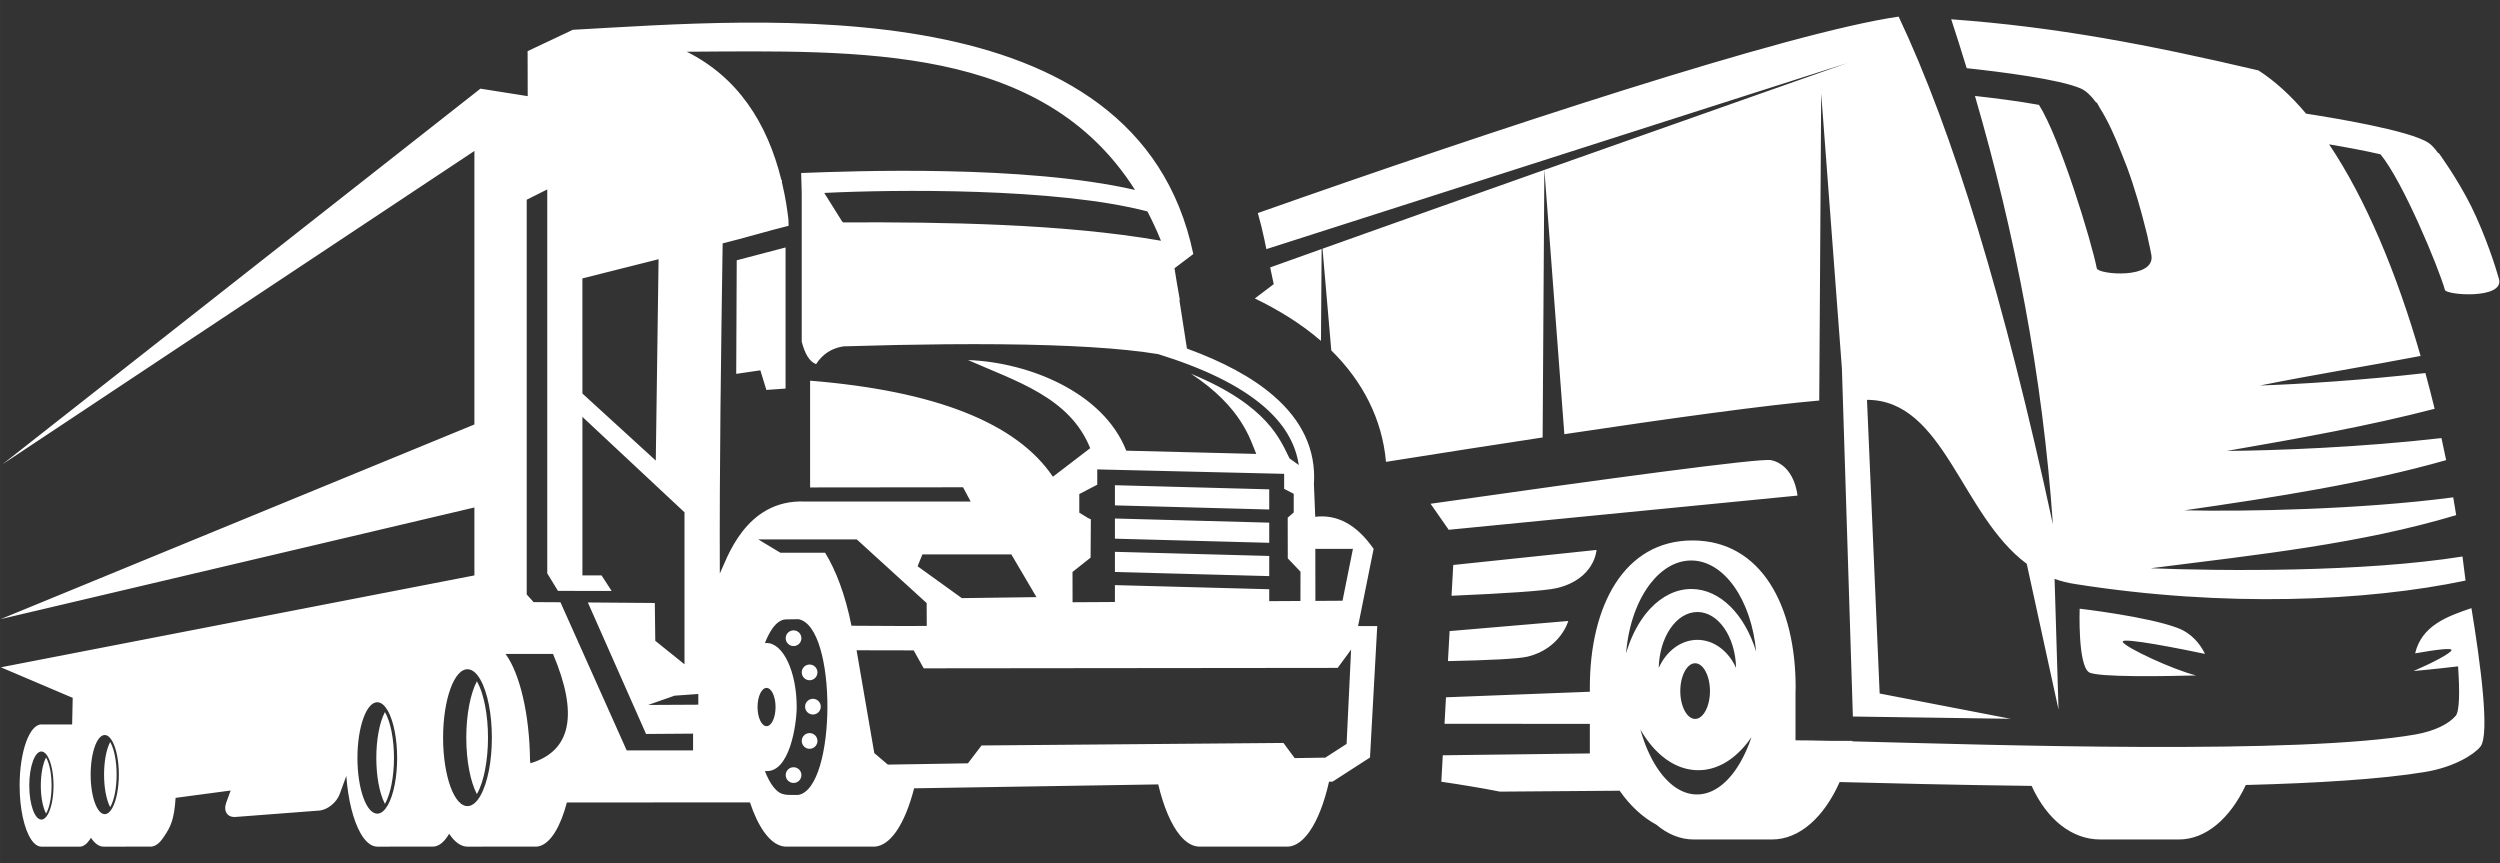 <?xml version="1.0" encoding="UTF-8"?>
<!DOCTYPE svg PUBLIC "-//W3C//DTD SVG 1.1//EN" "http://www.w3.org/Graphics/SVG/1.1/DTD/svg11.dtd">
<!-- Creator: CorelDRAW 2021 (64-Bit) -->
<svg xmlns="http://www.w3.org/2000/svg" xml:space="preserve" width="30.649mm" height="10.583mm" version="1.1" style="shape-rendering:geometricPrecision; text-rendering:geometricPrecision; image-rendering:optimizeQuality; fill-rule:evenodd; clip-rule:evenodd"
viewBox="0 0 3064.92 1058.32"
 xmlns:xlink="http://www.w3.org/1999/xlink"
 xmlns:xodm="http://www.corel.com/coreldraw/odm/2003">
 <rect x="0" y="0" width="3064.92" height="1058.32" fill="#333333" stroke="none"/>
 <defs>
  <style type="text/css">
   <![CDATA[
    .fil0 {fill:white}
   ]]>
  </style>
 </defs>
 <g id="Layer_x0020_1">
  <path class="fil0" d="M1768.81 925.96l11.17 -0.14 169.13 -2.11 0 -36.28 -178.17 -0.05 1.79 -32.51c60.32,-2.41 120.13,-4.75 176.38,-6.81l0 -5.4c0,-99.4 41.66,-180.26 126.15,-180.09 84.48,0.31 126.14,80.69 126.14,180.09 0,2.15 -0.16,4.44 -0.16,6.56l0 58.4c10.62,0 25.6,0.25 44,0.66l25.84 0 -0.14 0.62c171.77,4.32 547.46,16.73 690.58,-8.5 22.97,-4.09 40.51,-12.62 49.21,-22.96 4.61,-5.73 4.92,-30.02 2.79,-60.52 -28.54,3.43 -54.61,5.75 -54.61,5.75 23.28,-10.02 45.11,-21.51 46.57,-25.45 1.16,-3.46 -20.5,-0.49 -44.6,3.78 8.03,-33.94 39.02,-45.29 69.04,-55.45 11.01,67.1 22.81,155.03 11.01,169.79 -7.57,9.52 -32.17,25.27 -68.41,31.16 -53.41,8.82 -132.13,13.6 -219.22,15.89 -19.04,40.68 -48.75,66.79 -82.11,66.79 -35.61,0 -60.72,0 -96.29,0 -34.63,0 -65.27,-24.13 -84.18,-65.69 -95.35,-1.13 -181.12,-3.38 -235.37,-4.72 -19.02,42.8 -49.03,70.41 -82.82,70.41 -35.44,0 -60.71,0 -96.13,0 -16.43,0 -31.95,-6.52 -45.77,-18.12 -17.05,-9.19 -32.36,-23.51 -45,-41.66l-146.75 1.12c-12.48,-2.53 -24.57,-4.6 -35.7,-6.47 -11.98,-2.02 -24.05,-3.89 -36.15,-5.65l1.78 -32.44zm-1187.22 -220.52l-580.54 112.65 88.07 37.47 -0.69 32.59c-12.57,0 -25.16,-0.01 -37.68,-0.01 -14.76,0 -26.71,33.55 -26.71,74.91 0,28.49 5.66,53.28 14.02,65.93 3.77,5.73 8.09,8.98 12.69,8.98 15.79,0 31.59,0 47.4,0 4.18,-0.25 8.12,-3.17 11.62,-8.21 0.57,-0.82 1.15,-1.7 1.69,-2.64 4.61,6.93 9.88,10.85 15.46,10.85 19.42,0 38.84,-0.02 58.25,-0.02 5.14,-0.28 10,-3.87 14.3,-10.06 0.7,-1.02 1.39,-2 2.05,-2.97 7.67,-11.32 12.05,-20.37 13.74,-46.76l67.49 -8.99 -5.42 14.9c-3.77,10.39 1.35,18.27 11.39,17.5l102.64 -7.83c10.03,-0.76 21.34,-9.88 25.13,-20.27l8.07 -22.23c2.15,29.5 8.57,54.63 17.37,70.12 5.96,10.52 13.03,16.61 20.6,16.61 22.93,0 45.86,-0.02 68.8,-0.02 6.07,-0.34 11.8,-4.59 16.87,-11.88 0.84,-1.2 1.66,-2.49 2.45,-3.86 6.7,10.06 14.35,15.76 22.45,15.76 28.19,0 56.37,-0.02 84.55,-0.02 7.45,-0.42 14.49,-5.64 20.75,-14.6 0.8,-1.17 1.57,-2.38 2.36,-3.66 5.56,-9.16 10.41,-21.41 14.23,-35.88l224.44 -0.07c4.77,14.35 10.5,26.56 16.95,35.75 8.7,12.42 18.71,19.32 29.47,18.4l0 0.05 106.44 0c9.29,-0.51 18.07,-6.85 25.9,-17.76 0.21,-0.31 0.44,-0.64 0.67,-0.95 8.68,-12.51 16.17,-30.66 21.81,-52.77l299.29 -4.78c6.45,27.12 15.72,49.27 26.8,62.59 7.83,9.42 16.58,14.41 25.83,13.62l0 0.05 106.46 0c6.9,-0.38 13.51,-3.97 19.66,-10.28 2.37,-2.41 4.68,-5.23 6.9,-8.43 9.72,-14 17.95,-35.11 23.76,-60.88l4.37 -0.08 45.84 -29.56 8.87 -161.17 -23.47 0 19.04 -94.62c-20.51,-29.5 -44.37,-42.61 -71.58,-39.33 -0.63,-15.1 -1.07,-28.23 -1.61,-39.73 2.82,-43.16 -15.25,-79.05 -49.7,-108.79 -26.35,-22.78 -62.39,-41.84 -105.98,-57.73l-9.24 -59.4 0.55 -0.1c-2.41,-13.21 -4.58,-26.36 -6.58,-38.93l23.08 -17.45c-68.97,-329.81 -528.42,-287.55 -760.7,-274.91l-55.44 26.17 0.13 55.16 -57.96 -9.17 -585.89 460.44 578.49 -384.04 0 335.3 -580.79 238.63 580.79 -136.87 0 83.28zm400.6 -493.35c64.62,-2.43 273.94,-10.31 409.32,20.77 -113.27,-178.59 -336.03,-170.79 -549.6,-169.45 62.01,30.92 98.56,86.45 116.04,157.29l0.61 -0.16 0 2.69c1.2,4.99 2.3,10.08 3.3,15.25 3.39,17.31 3.61,23.75 4.64,29.64l0.33 8.68c-25.59,6.32 -53.51,14.82 -80.9,21.59 -1.94,131.03 -4.01,274.18 -3.47,404.75 7.85,-15.31 30.25,-91.21 104.08,-88.29l203.46 0 -9.34 -17.46 -187.5 0.2 0 -130.9c153.94,12.56 253.17,51.82 297.69,117.78l45.68 -35.01c-25.1,-62.61 -91.23,-82.08 -149.79,-108.06 74.25,2.71 165.81,39.31 194.04,111.12l159.34 3.98c-6.96,-16.01 -16.71,-56.74 -80.03,-98.31 94.92,39.1 109.69,81.84 120.8,103.76 3.89,2.73 7.7,5.49 11.36,8.16 -4.04,-27.41 -18.91,-51.14 -42.69,-71.68 -30.27,-26.16 -74.77,-47.3 -129.7,-64.29 -11.23,-1.85 -23.77,-3.48 -37.62,-4.91 -54.17,-5.58 -128.45,-7.96 -222.88,-7.17 -38.38,0.33 -80.08,1.17 -125.09,2.55 -14.44,2.1 -25.72,9.35 -33.79,21.79 -8.34,-3.07 -13.9,-13.16 -17.6,-27.54l0 -182.73 -0.69 -24.04zm424.49 47.1c-112.07,-29.25 -310.74,-26.87 -396.19,-22.67l22.14 35.36 0.54 0.05 0.48 0.72c122.13,-0.54 270.26,1.59 389.65,22.49 -5.13,-12.67 -10.7,-24.62 -16.62,-35.95zm-433.81 681.42c5.32,0 9.63,4.32 9.63,9.64 0,5.31 -4.31,9.63 -9.63,9.63 -5.32,0 -9.63,-4.32 -9.63,-9.63 0,-5.32 4.31,-9.64 9.63,-9.64zm0 -167.79c5.32,0 9.63,4.3 9.63,9.63 0,5.32 -4.31,9.62 -9.63,9.62 -5.32,0 -9.63,-4.3 -9.63,-9.62 0,-5.33 4.31,-9.63 9.63,-9.63zm19.66 125.92c5.34,0 9.64,4.32 9.64,9.64 0,5.3 -4.3,9.63 -9.64,9.63 -5.31,0 -9.62,-4.33 -9.62,-9.63 0,-5.32 4.31,-9.64 9.62,-9.64zm0 -84.04c5.34,0 9.64,4.31 9.64,9.62 0,5.32 -4.3,9.64 -9.64,9.64 -5.31,0 -9.62,-4.32 -9.62,-9.64 0,-5.31 4.31,-9.62 9.62,-9.62zm4.09 42.02c5.33,0 9.63,4.3 9.63,9.64 0,5.3 -4.3,9.62 -9.63,9.62 -5.32,0 -9.62,-4.32 -9.62,-9.62 0,-5.34 4.3,-9.64 9.62,-9.64zm139.43 -117.37l0.12 27.99c-30.55,0.42 -61.47,-0.2 -92.31,-0.2 -7.65,-38.52 -19.3,-68.35 -32.34,-89.54l-54.87 0 -27.14 -16.34 120.83 0 85.71 78.09zm-279.95 111.46l0 13.12 -61.59 0.33 32.54 -11.39 29.05 -2.06zm-792.85 112.26c0,-10.21 -1.51,-25.26 -6.79,-34.44 -8.59,16.59 -8.59,52.26 0,68.84 5.28,-9.11 6.79,-24.29 6.79,-34.4zm839.94 -643.97l-0.62 139.24 29.58 -4.32 7.4 24.03 23.52 -1.69 0 -172.98 -59.88 15.72zm-53.52 600.86l-81.38 0 -81.21 -181.61 -32.91 -0.18 -8.44 -9.36 0 -483.96 25.18 -12.63 0 470.68 13.12 21.5 65.85 0.1 -12.43 -19.08 -23.44 0 0 -194.36 125.16 117.01 0 186.36 -35.83 -28.83 -0.56 -46.35 -82.09 -0.64 71.35 161.23 57.66 -0.43 -0.03 20.55zm-265.06 -84.74c-7.83,15.13 -12.97,40.46 -12.97,69.17 0,28.69 5.14,54.03 12.97,69.15 4.94,-8.49 8.06,-19.6 9.96,-29.25 4.88,-24.74 4.94,-54.48 0.12,-79.23 -1.96,-9.99 -4.99,-21.01 -10.08,-29.84zm-104.62 126.5c3.97,-20.14 4.02,-44.32 0.1,-64.47 -1.59,-8.14 -4.07,-17.1 -8.21,-24.31 -14.06,27.15 -14.06,85.45 0,112.6 4.02,-6.91 6.57,-15.96 8.11,-23.82zm-339.17 10.98c2.81,-14.31 2.86,-31.5 0.07,-45.81 -1.13,-5.78 -2.89,-12.15 -5.83,-17.25 -9.99,19.29 -9.99,60.7 0,79.98 2.86,-4.92 4.66,-11.36 5.76,-16.92zm-89.63 -51.37c5.45,0.46 10.16,9.11 12.6,21.71 1.17,5.94 1.83,12.75 1.83,20.03 0,7.23 -0.66,14.06 -1.81,20 -2.46,12.61 -7.17,21.26 -12.62,21.72 -8.57,0.7 -15.33,-18.66 -15.33,-41.72 0,-23.08 6.78,-42.48 15.33,-41.74zm1504.85 -321.41l-189.18 -5.06 0 24.72 189.18 5.06 0 -24.72zm0 40.84l-189.18 -5.08 0 24.72 189.18 5.07 0 -24.71zm0 40.82l-189.18 -5.06 0 24.72 189.18 5.05 0 -24.71zm-1117.85 247.66c0,-37.74 11.07,-69.43 25.08,-68.27 8.89,0.78 16.59,14.92 20.61,35.54 1.9,9.72 2.99,20.86 2.99,32.73 0,11.86 -1.09,23.01 -2.99,32.74 -4.02,20.62 -11.72,34.77 -20.61,35.52 -14.01,1.18 -25.08,-30.53 -25.08,-68.26zm105.01 -24.85c0,-46.37 13.61,-85.32 30.82,-83.87l0 0.01c10.93,0.92 20.39,18.3 25.35,43.63l-0.02 0c2.35,11.93 3.66,25.64 3.66,40.23 0,14.57 -1.33,28.28 -3.64,40.21 -4.96,25.33 -14.42,42.72 -25.35,43.64 -17.21,1.45 -30.82,-37.5 -30.82,-83.85zm106.59 27.8c-0.58,-56.62 -12.51,-106.5 -29.99,-130.45l58.19 0c31.43,74.4 22.19,119.06 -27.73,134l-0.47 -3.55zm64.22 -449.74l-0.01 -141.14 93.39 -23.51 -3.43 246.85 -89.95 -82.2zm262.7 384.37c0,-43.37 -16.54,-78.51 -36.93,-78.51 -0.67,0 -1.35,0.03 -2.02,0.12 3.5,-9.16 12.38,-28.97 26.08,-29.09l15.02 -0.23c47.93,8.73 46.78,206.89 0,215.43 -13.85,-0.21 -20.96,1.87 -29.94,-8.83 -5,-6.03 -8.32,-13.23 -11.16,-20.49 30.69,3.52 38.95,-58.51 38.95,-78.4zm-833.13 106.06c-2.86,14.64 -8.32,24.7 -14.64,25.23 -2.05,0.18 -3.99,-0.64 -5.81,-2.27l0 -0.01c-2.13,-1.91 -4.07,-4.94 -5.75,-8.83 -8.27,-19.19 -8.28,-54.28 -0.39,-73.81 3.15,-7.8 7.32,-12.45 11.95,-12.05 6.32,0.54 11.78,10.58 14.64,25.23 2.82,14.44 2.82,32.05 0,46.51zm1171.35 -234.53l-0.07 -37.14 22.18 -17.57 0.32 -47.12c-0.59,0.33 -5.31,-2.35 -14.18,-8.01l0 -22.8 22.03 -11.47 0 -18.76 229.13 5.43 0 18.4 11.74 6.09 0 22.8 -7.37 6.45 0.08 49.86 15.59 16.38 -0.06 35.9 -38.28 0.21 0 -14.6 -189.18 -5.06 0 20.71 -51.93 0.3zm-243.07 184.95l-21.73 -126.08 70.05 0.14 12.25 21.99 507.53 -0.53 16.45 -22.4 -5.52 115.6 -26.08 16.82 -37.57 0.59 -13.74 -18.59 -370.15 3.08 -16.69 21.9 -98.19 1.58 -16.61 -14.1zm574.04 -186.82l-33.27 0.21 -0.08 -63.83 46.11 0 -12.76 63.62zm-466.7 -3.19l-53.9 -38.81c-1.15,1.65 0.69,-3.27 5.55,-14.79l109.03 0 30.81 52.37 -91.49 1.23zm-239.42 157c-6.09,0 -11.05,-10.51 -11.05,-23.47 0,-12.95 4.96,-23.46 11.05,-23.46 6.09,0 11.03,10.51 11.03,23.46 0,12.96 -4.94,23.47 -11.03,23.47zm837.4 -116.59l145.52 -12.4c0,0 -9.36,33.64 -49.55,43.64 -11.44,2.85 -49.46,4.56 -97.99,5.56l2.02 -36.8zm4.46 -81.05l175.66 -18.44c0,0 -1.81,35.43 -48.39,46.72 -14.34,3.48 -65.44,6.68 -129.34,9.46l2.07 -37.74zm737.23 17.04l4.84 160.2 -38.96 -178.66c-80.56,-59.81 -101.18,-200.97 -195.85,-201.04l15.51 360.03 160.57 30.99 -193.4 -2.77 -13.44 -426.34 0.03 0 -25.44 -337.59 -2.39 376.52c-64.74,5.57 -180.19,21.4 -312.48,41.26l-24.47 -324.01c201.93,-71.47 371.48,-131 371.48,-131l-712.31 228.12 -2.54 -12.15c-2.3,-11 -4.98,-21.67 -7.95,-32.06 285.6,-100.81 650.42,-221.28 785.63,-240.83 66.28,140.27 129.41,345.95 189.12,622.51 -12.69,-183.11 -46.67,-357.37 -95.56,-525.24 24.03,2.65 54.06,6.45 78.5,10.94 26.08,41.43 64.34,167.27 70.86,200.35 1.49,7.69 72.2,13.93 66.93,-16.25 -0.82,-4.58 -2.38,-12.12 -4.57,-21.6l0.13 -0.04c0,-0.08 -0.91,-3.82 -2.56,-10.16 -5.34,-21.65 -13.22,-49.89 -23.02,-76.3 -2.05,-5.48 -4.18,-10.87 -6.36,-16.1 -8.06,-20.95 -17.21,-41.17 -26.86,-56.22 -2.21,-4.1 -3.51,-6.38 -3.51,-6.38 0,0 -0.36,-0.1 -1.03,-0.25 -6.04,-8.24 -12.25,-14.26 -18.5,-17.02 -25.9,-11.51 -98.86,-20.58 -140.16,-25.03 -6.12,-20.08 -12.44,-40.05 -18.95,-59.94 128.78,9.35 242.29,31.16 376.6,62.66 20.39,13.07 39.92,31.02 58.47,53.03 31.13,4.81 127.56,20.52 150.2,35.88 3.76,2.55 7.61,6.78 11.57,12.3l0.9 0.18c0,0 22.47,30.66 39.71,65.14 17.87,36.23 30.67,76.57 34.12,89.37 6.4,24.95 -64.47,19.7 -66.26,13.3 -7.83,-27.53 -51.39,-132.8 -79.05,-166.33 -19.84,-4.58 -43.26,-8.88 -62.99,-12.22 44.81,66.72 82.85,157.56 112.18,259.42 -62.83,12.13 -128.28,22.47 -196.86,36.24 48.88,-1.64 124.68,-6.39 202.74,-15.25 3.94,14.43 7.71,29.02 11.32,43.81 -80.68,20.98 -165.18,36.08 -254.88,51.67 61.17,-0.51 165,-4.45 263.25,-15.76 1.97,9.03 3.76,18.06 5.75,27.05 -100.88,28.56 -206.35,44.97 -320.87,61.53 75.13,1.63 214.58,-0.83 329.55,-15.92 1.15,7.23 2.46,14.45 3.61,21.82 -117.44,35.11 -239.63,48.07 -374.65,65.13 86.96,3.43 260.35,5.07 382.38,-14.43 1.3,9.83 2.61,19.66 3.75,29.51 -121.04,25.42 -294.59,33.29 -478.47,4.27 -9.01,-1.32 -17.43,-3.47 -25.36,-6.34zm-765.06 -92.09c210.58,-30.01 404.46,-56.34 417.57,-53.48 29.35,6.57 32.3,43.46 32.3,43.46l-427.6 41.92 -19.04 -27.36c-1.05,-1.54 -2.13,-3.05 -3.23,-4.54zm269.6 97.77l-0.67 0.85 -0.08 0.12 -0.74 1 -0.54 0.74 -0.18 0.26 -0.74 1.02 -0.43 0.61 -0.28 0.41 -0.72 1.05 -0.31 0.47 -0.38 0.59 -0.7 1.07 -0.22 0.33 -0.47 0.75 -0.68 1.1 -0.11 0.17 -0.56 0.93 -1.31 2.27 -0.58 1 -0.08 0.15 -0.64 1.16 -0.46 0.86 -0.16 0.31 -0.63 1.18 -0.36 0.71 -0.24 0.49 -0.61 1.21 -0.26 0.54 -0.33 0.68 -0.59 1.23 -0.18 0.38 -0.4 0.87 -0.57 1.26 -0.1 0.2 -0.46 1.06 -0.54 1.28 -0.02 0.02 -0.52 1.26 -0.48 1.14 -0.07 0.18 -0.52 1.31 -0.38 0.95 -0.13 0.36 -0.51 1.33 -0.29 0.79 -0.2 0.56 -0.48 1.36 -0.21 0.59 -0.26 0.77 -0.48 1.37 -0.13 0.41 -0.31 0.98 -0.45 1.4 -0.08 0.21 -0.36 1.18 -0.43 1.41 0 0.02 -0.41 1.41 -0.36 1.25 -0.05 0.18 -0.39 1.44 -0.28 1.05 -0.1 0.41 -0.37 1.45 -0.22 0.85 -0.15 0.63 -0.34 1.47 -0.16 0.64 -0.19 0.86 -0.32 1.49 -0.1 0.43 -0.23 1.06 -0.31 1.51 -0.04 0.23 -0.26 1.3 -0.28 1.53 -0.28 1.52 -0.23 1.35 -0.03 0.2 -0.25 1.55 -0.18 1.12 -0.06 0.44 -0.23 1.56 -0.13 0.91 -0.09 0.67 -0.21 1.57 -0.08 0.69 -0.12 0.91 -0.18 1.59 -0.05 0.46 -0.11 1.15 -0.16 1.61 -0.02 0.23 -0.13 1.37 -0.13 1.63 0.31 -1.03 0.29 -1.04 0.04 -0.1 0.29 -0.93 0.31 -1.04 0.07 -0.18 0.26 -0.83 0.35 -1.02 0.08 -0.26 0.25 -0.74 0.34 -1 0.13 -0.37 0.21 -0.64 0.37 -1 0.16 -0.44 0.2 -0.54 0.36 -0.99 0.21 -0.52 0.17 -0.46 0.37 -0.97 0.25 -0.61 0.13 -0.36 0.39 -0.97 0.28 -0.67 0.12 -0.28 0.39 -0.95 0.33 -0.77 0.08 -0.18 0.41 -0.94 0.36 -0.84 0.05 -0.11 0.41 -0.92 0.43 -0.9 0 -0.03 0.43 -0.91 0.44 -0.92 0.03 -0.06 0.41 -0.84 0.45 -0.9 0.06 -0.15 0.38 -0.75 0.46 -0.89 0.11 -0.21 0.35 -0.68 0.46 -0.87 0.16 -0.29 0.31 -0.58 0.48 -0.87 0.2 -0.36 0.28 -0.49 0.47 -0.85 0.26 -0.45 0.23 -0.41 0.5 -0.83 0.31 -0.51 0.69 -1.15 0.36 -0.58 0.15 -0.24 0.51 -0.82 0.41 -0.63 0.11 -0.18 0.51 -0.8 0.46 -0.69 0.07 -0.1 0.54 -0.79 0.51 -0.75 0.01 -0.04 0.54 -0.77 0.55 -0.77 0.03 -0.03 0.51 -0.72 0.56 -0.76 0.08 -0.1 0.47 -0.64 0.56 -0.74 0.13 -0.16 0.43 -0.57 0.57 -0.73 0.18 -0.23 0.4 -0.49 0.57 -0.7 0.23 -0.28 0.35 -0.43 0.59 -0.69 0.28 -0.34 0.31 -0.35 0.59 -0.69 0.34 -0.38 0.25 -0.29 0.61 -0.66 0.39 -0.44 0.22 -0.21 0.6 -0.66c14.17,-15 31.48,-23.85 50.19,-23.85 35.28,0 65.61,31.5 79.4,76.77 -5.73,-63.15 -39.21,-111.71 -79.56,-111.71 -18.91,0 -36.29,10.55 -50.03,28.21zm120.56 192.91l-0.16 0.23 -0.19 0.21 -0.16 0.23 -0.16 0.23 -0.17 0.21 -0.01 0 -0.17 0.23 -0.18 0.22 -0.16 0.23 -0.18 0.21 -0.15 0.2 -0.02 0.03 -0.18 0.21 -0.16 0.22 -0.18 0.21 -0.17 0.23 -0.14 0.18 -0.04 0.03 -0.16 0.22 -0.18 0.21 -0.17 0.21 -0.18 0.22 -0.14 0.18 -0.04 0.03 -0.16 0.21 -0.18 0.22 -0.18 0.21 -0.18 0.21 -0.13 0.17 -0.04 0.05 -0.18 0.21 -0.18 0.2 -0.18 0.21 -0.18 0.21 -0.13 0.17 -0.03 0.03 -0.18 0.21 -0.18 0.2 -0.19 0.21 -0.18 0.2 -0.13 0.17 -0.05 0.05 -0.18 0.19 -0.18 0.22 -0.18 0.19 -0.18 0.2 -0.13 0.15 -0.05 0.05 -0.18 0.21 -0.18 0.2 -0.18 0.19 -0.18 0.2 -0.13 0.13 -0.05 0.07 -0.18 0.19 -0.18 0.2 -0.2 0.2 -0.18 0.2 -0.12 0.13 -0.06 0.06 -0.18 0.18 -0.2 0.2 -0.18 0.2 -0.18 0.18 -0.11 0.13 -0.07 0.06 -0.2 0.2 -0.18 0.18 -0.18 0.2 -0.2 0.18 -0.11 0.11 -0.07 0.09 -0.19 0.18 -0.18 0.18 -0.2 0.19 -0.18 0.18 -0.1 0.12 -0.13 0.11 -0.46 0.45 -0.36 0.34 -0.05 0.07 -0.28 0.24 -0.61 0.58 -0.01 0 -0.09 0.08 -0.68 0.64 -0.12 0.1 -0.05 0.07 -0.54 0.47 -0.31 0.28 -0.12 0.1 -0.28 0.24 -0.51 0.45 -0.16 0.15 -0.05 0.03 -0.69 0.59 -0.01 0.02 -0.23 0.18 -0.5 0.41 -0.18 0.14 -0.29 0.27 -0.25 0.18 -0.38 0.31 -0.34 0.28 -0.02 0.02 -0.57 0.42 -0.15 0.12 -0.28 0.23 -0.44 0.34 -0.05 0.03 -0.51 0.38 -0.18 0.13 -0.25 0.2 -0.49 0.34 -0.08 0.07 -0.38 0.26 -0.28 0.22 -0.34 0.23 -0.33 0.23 -0.08 0.06 -0.61 0.41 -0.15 0.1 -0.11 0.08 -0.63 0.41 -0.13 0.1 -0.19 0.13 -0.43 0.26 -0.41 0.27 -0.13 0.08 -0.23 0.15 -0.68 0.42 -0.06 0.04 -0.02 0.01 -0.77 0.46 -0.18 0.12 -0.57 0.33 -0.41 0.24 -0.07 0.04 -0.3 0.16 -0.62 0.36 -0.13 0.07 -0.02 0.01 -0.78 0.41 -0.05 0.04 -0.2 0.11 -0.53 0.28 -0.28 0.13 -0.26 0.13 -0.24 0.13 -0.5 0.25 -0.29 0.15 -0.03 0.01 -0.68 0.33 -0.08 0.03 -0.31 0.15 -0.48 0.23 -0.13 0.05 -0.47 0.21 -0.19 0.1 -0.36 0.15 -0.44 0.2 -0.1 0.03 -0.47 0.21 -0.23 0.09 -0.38 0.16 -0.41 0.16 -0.67 0.28 -0.14 0.05 -0.21 0.08 -0.61 0.22 -0.14 0.06 -0.28 0.1 -0.38 0.13 -0.44 0.17 -0.22 0.06 -0.16 0.07 -0.74 0.25 -0.07 0.01 -0.01 0.02 -0.05 0.01 -0.76 0.23 -0.21 0.07 -0.08 0.03 -0.53 0.17 -0.51 0.14 -0.31 0.09 -0.74 0.21 -0.08 0.02 -0.92 0.24 -0.05 0.02 -0.14 0.03 -0.55 0.13 -0.37 0.09 -0.22 0.04 -0.24 0.07 -0.61 0.13 -0.23 0.05 -0.05 0.02 -0.77 0.15 -0.02 0 -0.34 0.08 -0.49 0.08 -0.23 0.05 -0.43 0.06 -0.18 0.04 -0.46 0.08 -0.4 0.06 -0.11 0.02 -0.56 0.08 -0.16 0.02 -0.43 0.07 -0.43 0.04 -0.05 0.02 -0.01 0 -0.66 0.08 -0.11 0 -0.31 0.04 -0.55 0.06 -0.18 0.02 -0.36 0.03 -0.31 0.03 -0.49 0.04 -0.3 0.01 -0.03 0 -0.05 0.02 -0.79 0.05 -0.06 0 -0.15 0.01 -0.71 0.04 -0.24 0 -0.15 0.01 -0.48 0.02 -0.54 0 -0.08 0 -0.23 0.02 -0.87 0 -0.84 0 -0.47 -0.02 -0.38 0 -0.84 -0.03 -0.11 0 -1.32 -0.08 -0.24 -0.02 -0.84 -0.07 -0.21 -0.01 -0.63 -0.05 -0.67 -0.07 -0.16 -0.01 -0.82 -0.1 -0.33 -0.04 -1.28 -0.18 -0.05 -0.01 -0.82 -0.13 -0.43 -0.07 -0.39 -0.07 -0.82 -0.14 -0.07 -0.02 -0.75 -0.15 -0.53 -0.11 -0.28 -0.07 -0.82 -0.18 -0.16 -0.03 -1.27 -0.31 -0.19 -0.05 -0.81 -0.22 -0.26 -0.08 -0.54 -0.15 -0.71 -0.21 -0.08 -0.01 -0.8 -0.27 -0.37 -0.11 -0.44 -0.13 -0.79 -0.28 -0.01 0 -0.77 -0.27 -0.46 -0.18 -0.33 -0.11 -0.79 -0.3 -0.12 -0.05 -0.67 -0.26 -0.56 -0.23 -0.23 -0.1 -0.77 -0.32 -0.21 -0.09 -0.56 -0.24 -0.66 -0.3 -0.11 -0.06 -0.77 -0.35 -0.31 -0.15 -1.2 -0.59 -0.03 -0.01 -0.76 -0.4 -0.41 -0.19 -0.34 -0.2 -0.78 -0.41 -0.06 -0.03 -0.69 -0.38 -0.49 -0.28 -0.25 -0.15 -0.75 -0.44 -0.17 -0.1 -0.57 -0.35 -0.59 -0.36 -0.15 -0.09 -0.76 -0.48 -0.24 -0.15 -1.15 -0.75 -0.07 -0.05 -0.72 -0.5 -0.36 -0.24 -0.38 -0.26 -0.72 -0.51 -0.03 -0.02 -1.12 -0.82 -0.28 -0.21 -0.72 -0.55 -0.12 -0.08 -1.29 -1.03 -0.71 -0.56 -0.21 -0.16 -0.49 -0.41 -0.6 -0.51 -0.09 -0.08 -0.71 -0.6 -0.29 -0.24 -1.07 -0.95 -0.02 -0.02 -0.67 -0.62 -0.38 -0.33 -0.31 -0.3 -0.67 -0.64 -0.09 -0.06 -0.29 -0.3 -0.38 -0.36 -0.36 -0.36 -0.02 -0.02 -0.37 -0.36 -0.38 -0.38 -0.28 -0.27 -0.1 -0.1 -0.38 -0.38 -0.36 -0.38 -0.19 -0.2 -0.18 -0.19 -0.37 -0.38 -0.37 -0.39 -0.1 -0.12 -0.26 -0.28 -0.38 -0.39 -0.36 -0.4 -0.02 -0.03 -0.34 -0.38 -0.36 -0.39 -0.3 -0.34 -0.07 -0.07 -0.36 -0.41 -0.36 -0.41 -0.2 -0.25 -0.16 -0.16 -0.34 -0.43 -0.37 -0.41 -0.13 -0.15 -0.21 -0.28 -0.36 -0.42 -0.35 -0.43 -0.04 -0.05 -0.32 -0.38 -0.34 -0.42 -0.31 -0.4 -0.04 -0.03 -0.34 -0.44 -0.35 -0.45 -0.23 -0.29 -0.11 -0.15 -0.34 -0.44 -0.33 -0.44 -0.17 -0.2 -0.18 -0.25 -0.34 -0.46 -0.33 -0.44 -0.08 -0.1 -0.25 -0.36 -0.34 -0.46 -0.33 -0.44 0 -0.02 -0.33 -0.46 -0.33 -0.46 -0.26 -0.36 -0.07 -0.11 -0.32 -0.48 -0.33 -0.46 -0.18 -0.25 -0.15 -0.23 -0.31 -0.47 -0.33 -0.48 -0.1 -0.15 -0.21 -0.34 -0.33 -0.48 -0.31 -0.49 -0.04 -0.03 -0.28 -0.44 -0.31 -0.5 -0.28 -0.42 -0.03 -0.07 -0.31 -0.49 -0.31 -0.49 -0.22 -0.33 -0.09 -0.18 -0.32 -0.5 -0.29 -0.5 -0.13 -0.22 -0.18 -0.29 -0.3 -0.5 -0.31 -0.5 -0.07 -0.12 -0.23 -0.39 -0.29 -0.53 -0.3 -0.51 0.13 0.48 0.15 0.47 0.13 0.5 0.13 0.47 0.1 0.3 0.05 0.18 0.13 0.48 0.15 0.47 0.13 0.46 0.15 0.48 0.03 0.11 0.12 0.36 0.13 0.46 0.15 0.48 0.14 0.46 0.14 0.41 0.01 0.06 0.15 0.46 0.15 0.46 0.15 0.48 0.14 0.46 0.09 0.21 0.08 0.25 0.14 0.46 0.15 0.46 0.15 0.46 0.16 0.46 0.02 0.03 0.13 0.41 0.17 0.46 0.14 0.46 0.17 0.44 0.11 0.33 0.05 0.13 0.15 0.44 0.16 0.45 0.17 0.46 0.16 0.44 0.05 0.15 0.12 0.29 0.14 0.45 0.35 0.88 0.16 0.41 0 0.04 0.17 0.42 0.16 0.45 0.35 0.87 0.09 0.24 0.07 0.2 0.16 0.43 0.18 0.42 0.17 0.43 0.18 0.44 0.03 0.08 0.13 0.35 0.18 0.43 0.18 0.42 0.19 0.41 0.14 0.36 0.02 0.07 0.18 0.43 0.18 0.41 0.18 0.42 0.18 0.41 0.08 0.2 0.1 0.23 0.18 0.41 0.18 0.41 0.18 0.41 0.2 0.43 0 0.02 0.18 0.39 0.18 0.39 0.2 0.41 0.18 0.41 0.13 0.28 0.35 0.76 0.49 1.02 0.03 0.08 0.9 1.84 0.04 0.08 0.49 0.98 0.38 0.72 0.13 0.27 0.51 0.98 0.28 0.53 0.23 0.44 0.5 0.95 0.2 0.36 0.33 0.59 0.52 0.94 0.1 0.18 0.97 1.67 0.99 1.66 0.08 0.15 0.56 0.9 0.36 0.58 0.18 0.29 0.56 0.89 0.26 0.41 0.29 0.44 0.56 0.86 0.17 0.26 0.41 0.59 0.57 0.84 0.07 0.1 0.51 0.72 0.54 0.77 0.03 0.05 0.59 0.8 0.44 0.61 0.14 0.2 0.59 0.77 0.34 0.46 0.26 0.33 0.59 0.75 0.25 0.31 0.36 0.46 0.61 0.74 0.13 0.17 0.48 0.57 0.6 0.72 0.04 0.03 0.59 0.68 0.52 0.6 0.1 0.1 0.62 0.71 0.43 0.46 0.2 0.21 0.64 0.68 0.31 0.32 0.31 0.33 0.64 0.66 0.22 0.2 0.42 0.44 0.66 0.62 0.08 0.08 1.18 1.12 0.04 0.03 0.65 0.59 0.51 0.46 0.15 0.13 0.66 0.56 0.39 0.35 0.28 0.23 0.65 0.54 0.3 0.23 0.38 0.31 0.67 0.53 0.16 0.11 0.51 0.39 0.69 0.51 0.05 0.04 1.25 0.88 0.07 0.05 0.68 0.48 0.5 0.31 0.19 0.13 0.71 0.44 0.36 0.23 0.33 0.22 0.7 0.41 0.25 0.15 0.46 0.26 0.71 0.39 0.11 0.07 1.3 0.67 0 0.02 0.31 0.14 0.61 0.32 0.29 0.14 0.08 0.04 0.23 0.11 1.86 0.82 0.31 0.13 1.54 0.61 0.32 0.12 0.31 0.11 1.26 0.43 0.31 0.1 0.32 0.09 0.16 0.05 0.15 0.05 0.31 0.09 0.31 0.09 0.33 0.09 0.25 0.06 0.06 0.03 0.95 0.23 0.31 0.09 0.04 0 0.6 0.14 0.33 0.07 0.31 0.07 0.12 0.01 0.2 0.05 0.33 0.07 0.31 0.05 0.33 0.06 0.19 0.03 0.12 0.02 0.33 0.05 0.32 0.05 0.32 0.05 0.29 0.03 0.03 0.02 0.32 0.03 0.65 0.08 0.31 0.04 0.07 0 0.26 0.03 0.33 0.03 0.33 0.02 0.31 0.03 0.15 0 0.18 0.02 0.33 0.01 0.33 0.02 0.32 0.02 0.23 0.01 0.09 0 0.32 0 0.33 0.02 0.33 0 0.33 0 1.02 -0.02 0.29 0 0.72 -0.03 0.59 -0.03 0.42 -0.04 0.88 -0.06 0.13 -0.02 1 -0.11 0.17 -0.02 0.84 -0.11 0.44 -0.07 0.56 -0.08 0.73 -0.13 0.27 -0.05 0.98 -0.22 0.02 0 0.97 -0.23 0.31 -0.06 0.67 -0.18 0.59 -0.17 0.4 -0.11 0.87 -0.26 0.1 -0.04 0.96 -0.31 0.18 -0.06 0.79 -0.28 0.46 -0.18 0.51 -0.18 0.72 -0.3 0.23 -0.1 0.95 -0.41 0.05 -0.01 0.91 -0.42 0.32 -0.16 0.63 -0.29 0.59 -0.3 0.34 -0.18 0.87 -0.46 0.07 -0.03 0.93 -0.53 0.2 -0.11 1.2 -0.71 0.46 -0.28 0.72 -0.46 0.2 -0.11 0.9 -0.61 0.08 -0.05 0.82 -0.57 0.35 -0.23 0.56 -0.41 0.6 -0.45 0.3 -0.21 0.85 -0.66 0.04 -0.03 0.88 -0.71 0.23 -0.18 0.66 -0.54 0.47 -0.39 0.4 -0.35 0.72 -0.64 0.15 -0.13 0.87 -0.77 0.1 -0.1 0.75 -0.7 0.35 -0.35 0.51 -0.47 0.59 -0.59 0.26 -0.25 0.82 -0.85 0.02 -0.02 0.83 -0.87 0.23 -0.26 0.59 -0.64 0.48 -0.53 0.34 -0.39 0.71 -0.81 0.12 -0.13 0.8 -0.95 0.8 -0.97 0.36 -0.43 0.45 -0.55 0.57 -0.74 0.22 -0.26 0.78 -1.02 0.02 -0.04 0.76 -1.01 0.24 -0.33 0.53 -0.72 0.46 -0.64 0.29 -0.45 0.69 -0.96 0.07 -0.12 0.75 -1.12 0.15 -0.19 0.59 -0.92 0.36 -0.54 0.38 -0.61 0.56 -0.87 0.16 -0.28 0.72 -1.18 0.05 -0.07 0.68 -1.11 0.24 -0.41 0.46 -0.81 0.44 -0.77 0.25 -0.44 0.66 -1.15 0.03 -0.08 0.69 -1.27 0.15 -0.26 0.52 -1 0.13 -0.26 0.13 -0.25 0.09 -0.13 0.06 -0.13 0.02 -0.02 0.11 -0.25 0.14 -0.24 0.13 -0.26 0.13 -0.27 0.13 -0.26 0.13 -0.25 0 -0.01 0.03 -0.03 0.02 -0.04 0.08 -0.19 0.13 -0.27 0.13 -0.26 0.14 -0.26 0.13 -0.27 0.13 -0.26 0.06 -0.1 0 -0.03 0.07 -0.13 0.13 -0.26 0.13 -0.28 0.13 -0.26 0.25 -0.55 0.08 -0.18 0.05 -0.08 0.38 -0.8 0.13 -0.28 0.13 -0.28 0.1 -0.23 0.02 -0.03 0.13 -0.28 0.13 -0.28 0.11 -0.26 0.13 -0.28 0.09 -0.2 0.1 -0.2 0.08 -0.19 0.06 -0.15 0.02 -0.03 0.1 -0.2 0.08 -0.2 0.08 -0.2 0.1 -0.19 0.08 -0.2 0.08 -0.2 0.09 -0.19 0.1 -0.2 0.06 -0.18 0.02 -0.02 0.08 -0.19 0.08 -0.2 0.08 -0.2 0.09 -0.2 0.09 -0.21 0.09 -0.2 0.08 -0.19 0.08 -0.2 0.08 -0.2 0.08 -0.19 0.09 -0.22 0.08 -0.19 0.08 -0.2 0.08 -0.21 0.08 -0.2 0.27 -0.61 0.01 -0.01 0.07 -0.19 0.8 -2.05 0.09 -0.21 0.08 -0.21 0.08 -0.2 0.08 -0.21 0.08 -0.22 0.15 -0.41 0.03 -0.05 0.05 -0.16 0.09 -0.21 0.08 -0.22 0.08 -0.2 0.08 -0.21 0.4 -1.07 0.08 -0.21 0.08 -0.21 0.15 -0.43 0.08 -0.21 0.02 0 1.59 -4.6 -3.3 4.6zm-62.98 -157.98c25.74,0 46.58,30.53 47.42,68.57 -9.21,-20.48 -27.08,-34.43 -47.42,-34.43 -20.34,0 -38.23,13.95 -47.42,34.43 0.84,-38.04 21.67,-68.57 47.42,-68.57zm-2.79 131.08c10.01,0 18.2,-15.42 18.2,-34.11 0,-18.71 -8.19,-34.14 -18.2,-34.14 -10,0 -18.2,15.43 -18.2,34.14 0,18.69 8.2,34.11 18.2,34.11zm471.43 -135.15c0,0 83.48,9.65 120.41,23.76 17.21,6.57 27.37,19.7 33.3,31.68 -24.28,-5.09 -103.19,-21.17 -100.89,-14.79 2.31,6.57 61.53,34.14 89.88,41.19 -37.87,0.98 -120.22,2.46 -131.03,-3.78 -14.12,-8.21 -11.67,-78.06 -11.67,-78.06zm-658.39 -209.91c-62.05,9.4 -127.16,19.58 -192.03,29.89 -4.66,-52.59 -28.78,-99.01 -67.06,-136.6l-10.78 -124.71c89.2,-31.84 183.68,-65.36 271.97,-96.61l-2.1 328.03zm-334 -208.5c20.61,-7.37 41.67,-14.91 63.06,-22.54l-0.81 112.66 -0.21 -0.19c-24.16,-20.87 -51.85,-37.82 -80.88,-51.85l23.14 -17.52 -4.3 -20.56z"/>
 </g>
</svg>
